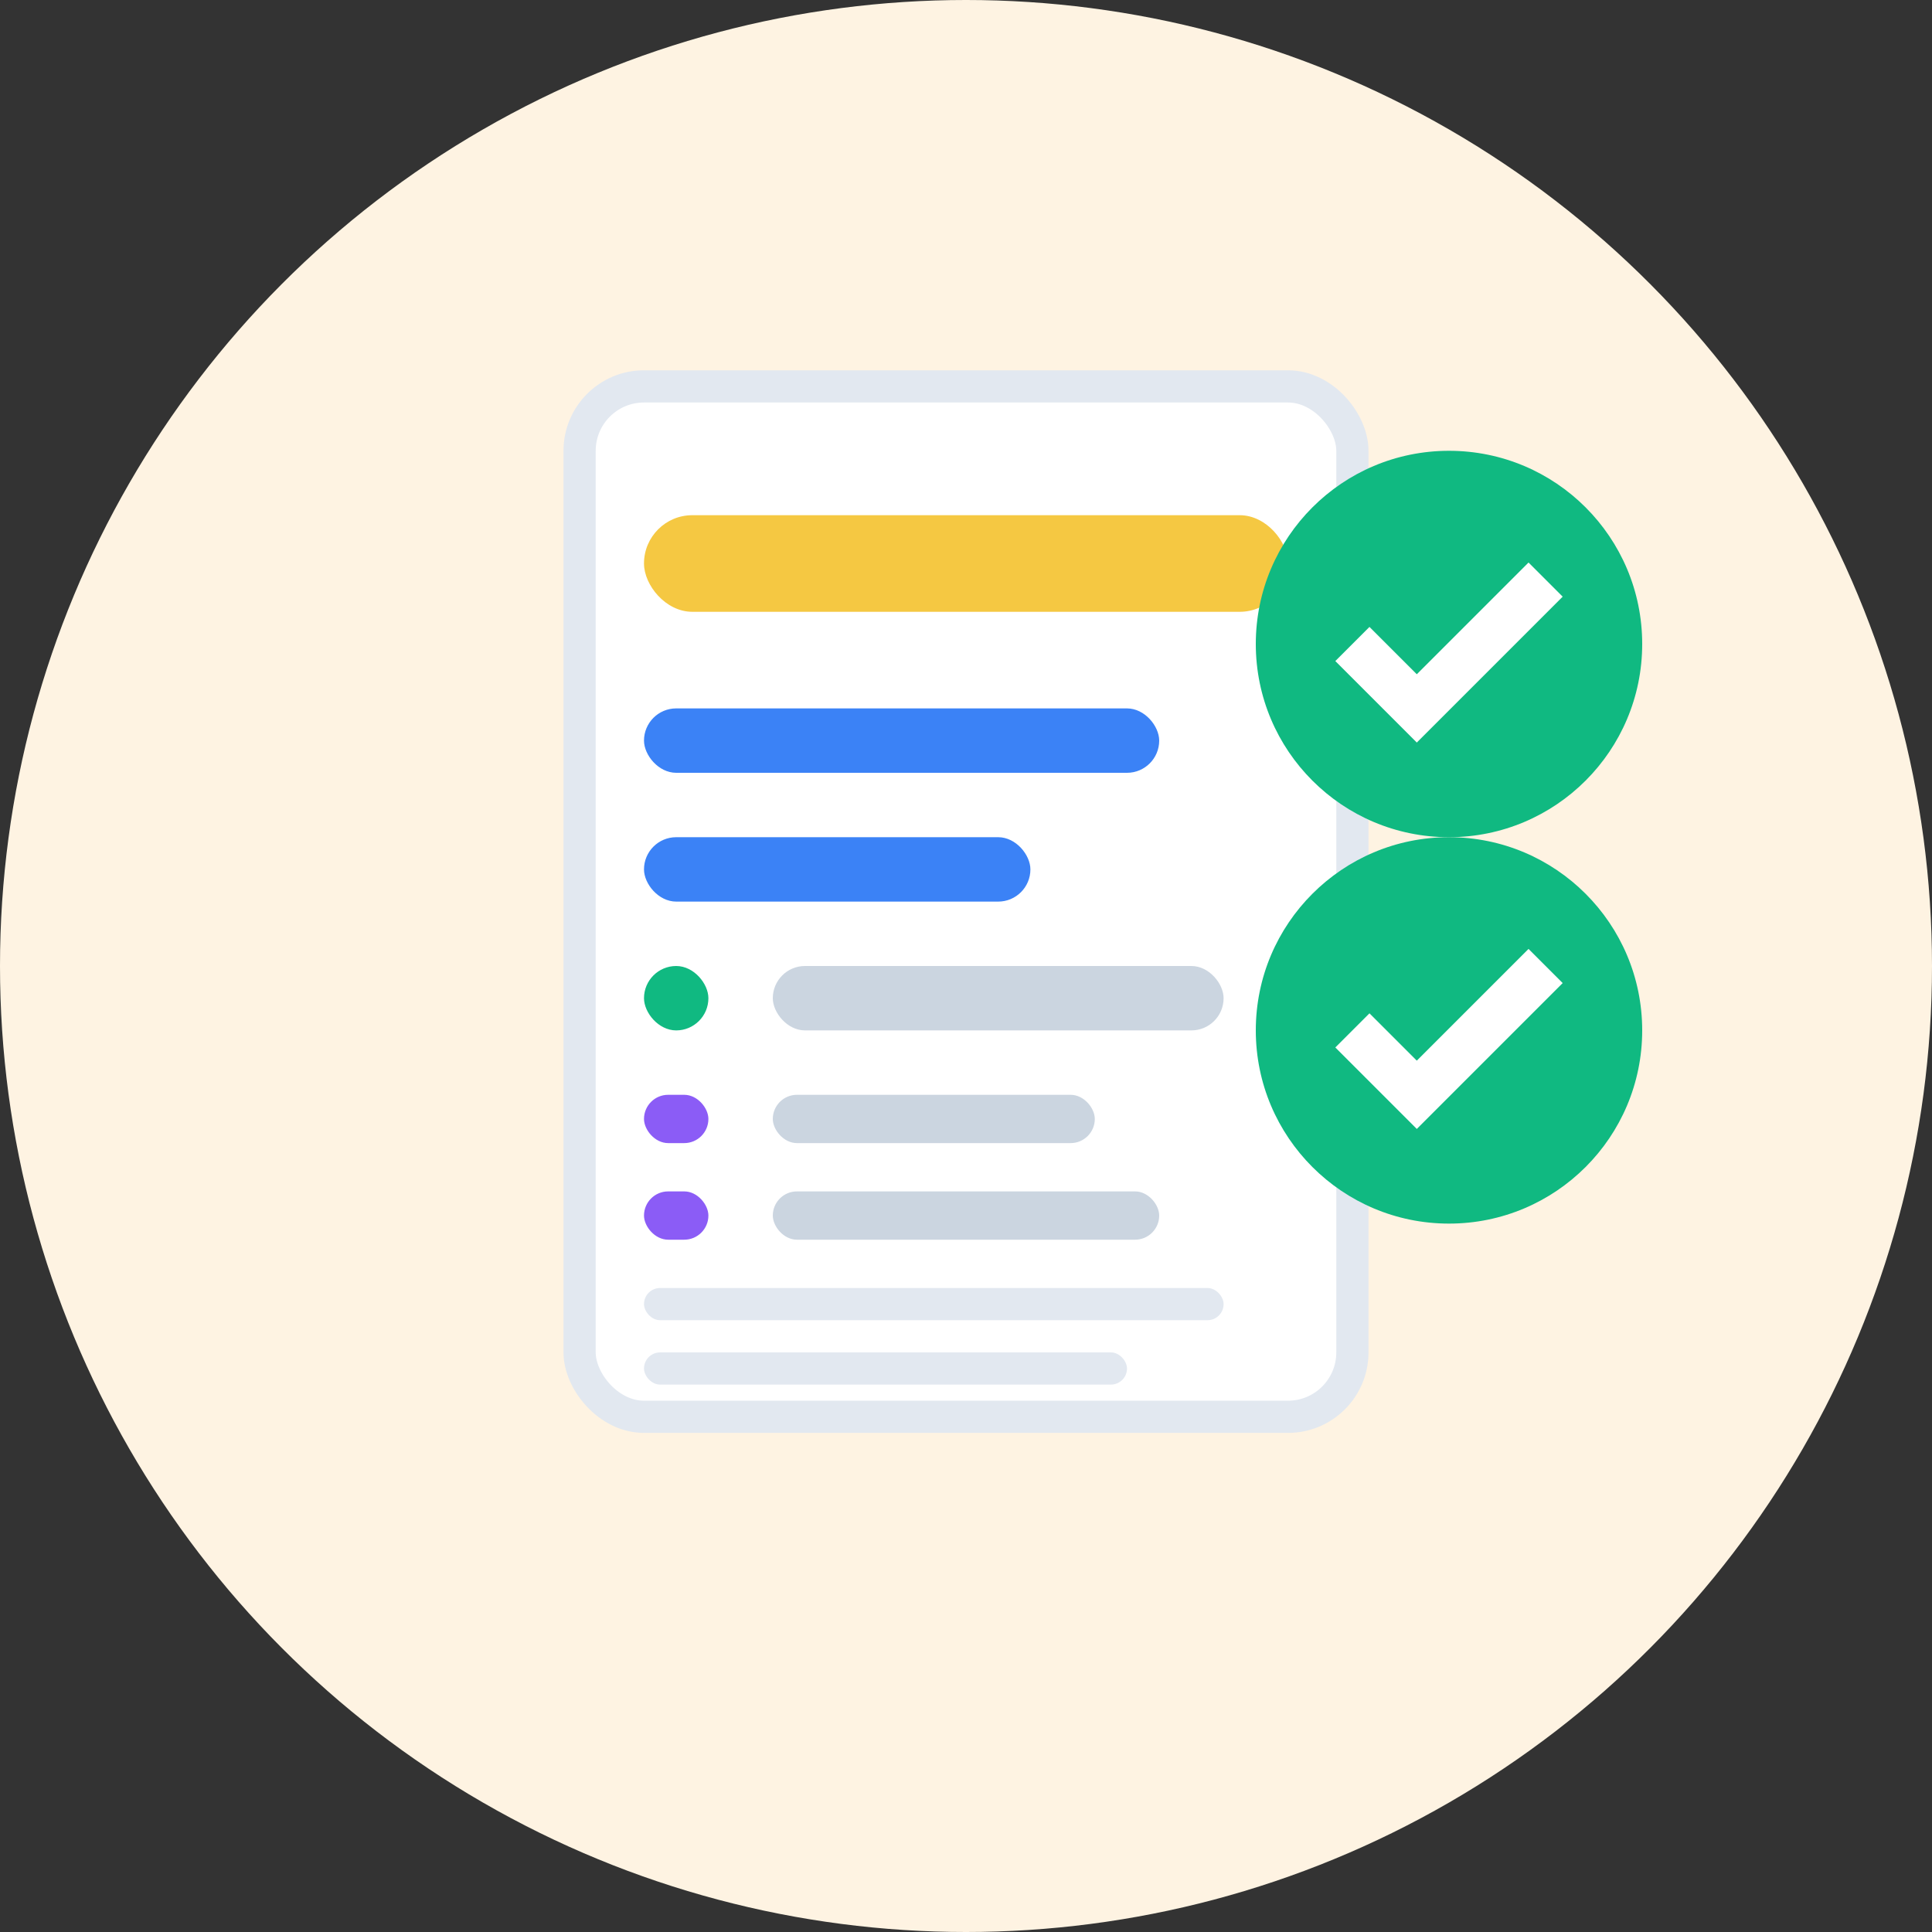 <svg width="60" height="60" viewBox="0 0 60 60" fill="none" xmlns="http://www.w3.org/2000/svg">
  <rect x="0" y="0" width="60" height="60" fill="#333333" stroke="none"/>
  <!-- Background Circle -->
  <circle cx="30" cy="30" r="30" fill="#FEF3E2"/>
  
  <!-- Document Background -->
  <rect x="18" y="12" width="24" height="32" rx="2" fill="#FFFFFF" stroke="#E2E8F0"/>
  
  <!-- Document Header -->
  <rect x="20" y="16" width="20" height="3" rx="1.5" fill="#F5C842"/>
  
  <!-- Meta Title -->
  <rect x="20" y="22" width="16" height="2" rx="1" fill="#3B82F6"/>
  <rect x="20" y="26" width="12" height="2" rx="1" fill="#3B82F6"/>
  
  <!-- H1 Tag -->
  <rect x="20" y="30" width="2" height="2" rx="1" fill="#10B981"/>
  <rect x="24" y="30" width="14" height="2" rx="1" fill="#CBD5E0"/>
  
  <!-- H2 Tags -->
  <rect x="20" y="34" width="2" height="1.5" rx="0.75" fill="#8B5CF6"/>
  <rect x="24" y="34" width="10" height="1.5" rx="0.75" fill="#CBD5E0"/>
  
  <rect x="20" y="37" width="2" height="1.5" rx="0.75" fill="#8B5CF6"/>
  <rect x="24" y="37" width="12" height="1.5" rx="0.75" fill="#CBD5E0"/>
  
  <!-- Content Lines -->
  <rect x="20" y="40" width="18" height="1" rx="0.5" fill="#E2E8F0"/>
  <rect x="20" y="42" width="15" height="1" rx="0.5" fill="#E2E8F0"/>
  
  <!-- Optimization Checkmarks -->
  <circle cx="45" cy="20" r="6" fill="#10B981"/>
  <path d="M42 20 L44 22 L48 18" stroke="white" stroke-width="1.5" fill="none"/>
  
  <circle cx="45" cy="32" r="6" fill="#10B981"/>
  <path d="M42 32 L44 34 L48 30" stroke="white" stroke-width="1.5" fill="none"/>
</svg>